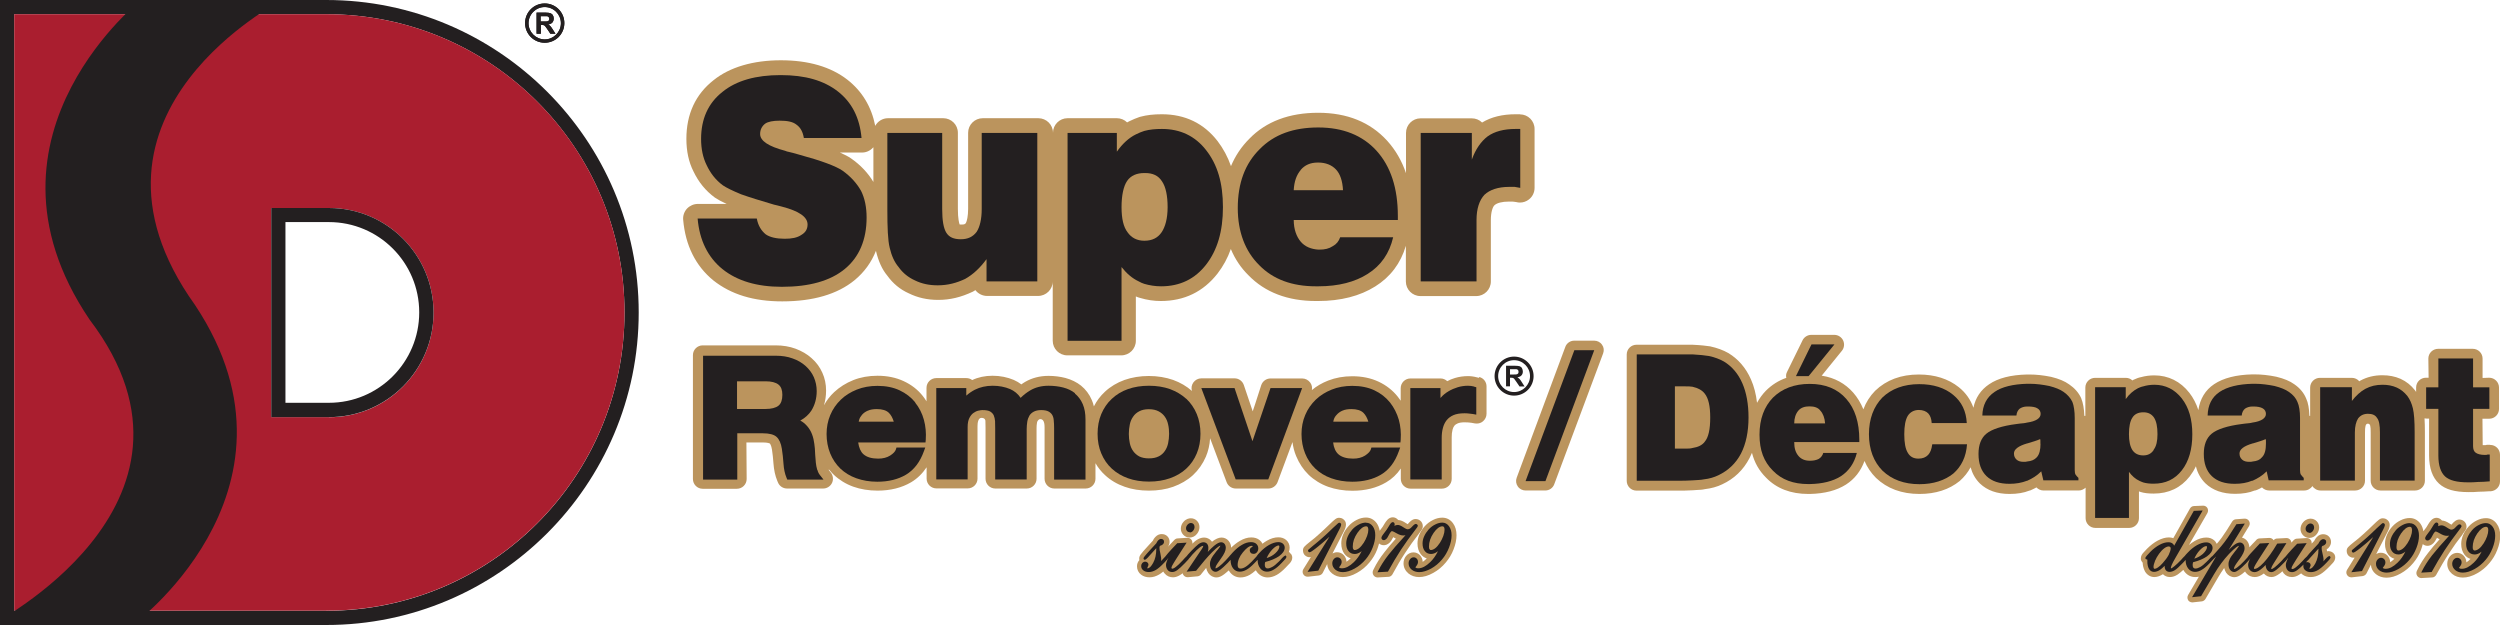 <?xml version="1.0" encoding="UTF-8"?>
<svg id="Layer_1" xmlns="http://www.w3.org/2000/svg" viewBox="0 0 202.4 50.6">
  <defs>
    <style>
      .cls-1 {
        fill: #aa1e2f;
      }

      .cls-2, .cls-3 {
        fill: #231f20;
      }

      .cls-3 {
        fill-rule: evenodd;
      }

      .cls-4 {
        fill: #bb945d;
      }
    </style>
  </defs>
  <path class="cls-4" d="M123.08,9.25h-.38c-1.06,0-1.97.22-2.71.67-.22-.22-.52-.34-.84-.34h-4.14c-.65,0-1.18.53-1.18,1.18v3.26c-.34-1-.85-1.88-1.52-2.62-1.37-1.51-3.25-2.27-5.59-2.27s-4.23.71-5.58,2.11c-.63.63-1.13,1.37-1.48,2.21-.26-.75-.63-1.43-1.08-2.02-1.12-1.45-2.64-2.18-4.51-2.18-.68,0-1.21.06-1.74.2l-.1.03c-.24.09-.52.19-.79.33-.06.03-.12.06-.19.1-.22-.22-.52-.34-.83-.34h-3.99c-.65,0-1.18.53-1.18,1.18,0-.65-.53-1.18-1.19-1.18h-4.49c-.66,0-1.19.53-1.19,1.18v6.17c0,.56-.1,1-.18,1.13-.05.07-.09.13-.33.13-.09,0-.15,0-.18-.01-.04-.12-.14-.46-.14-1.25v-6.17c0-.65-.53-1.18-1.19-1.18h-4.46c-.45,0-.84.25-1.04.62-.31-1.56-1.07-2.81-2.26-3.74-1.34-1.04-3.15-1.57-5.38-1.57s-4.14.55-5.46,1.62c-1.45,1.14-2.19,2.74-2.19,4.74,0,1,.19,1.88.57,2.63.42.88.98,1.57,1.74,2.13.24.16.55.33.95.51h-2.33c-.33,0-.65.14-.88.38-.22.24-.34.57-.31.9.18,2.07,1,3.73,2.44,4.91,1.44,1.14,3.26,1.7,5.58,1.7,2.5,0,4.47-.58,5.85-1.71.79-.65,1.37-1.45,1.74-2.39,0,0,0,.02,0,.02.2.84.5,1.5.92,2,.45.63,1.04,1.12,1.74,1.43.71.35,1.49.53,2.38.53.95,0,1.84-.21,2.81-.67.07-.04.14-.08.2-.12.22.29.57.47.95.47h4.12c.66,0,1.19-.53,1.19-1.18v4.81c0,.65.53,1.18,1.18,1.18h4.37c.65,0,1.18-.53,1.18-1.18v-3.59c.11.05.22.09.34.12.57.17,1.12.25,1.68.25,1.9,0,3.44-.75,4.59-2.22.46-.6.82-1.25,1.08-1.99.34.82.82,1.53,1.43,2.13,1.34,1.38,3.18,2.08,5.45,2.08h.19c1.82,0,3.38-.4,4.62-1.18,1.23-.77,2.06-1.87,2.48-3.29v2.89c0,.65.53,1.18,1.18,1.18h4.52c.65,0,1.18-.53,1.18-1.18v-4.97c0-.66.15-1.05.28-1.19.2-.2.63-.31,1.18-.31h.27c.08,0,.16.02.33.04.1.03.2.04.3.04.26,0,.52-.09.72-.25.29-.22.46-.57.46-.94v-4.77c0-.65-.53-1.18-1.18-1.18ZM70.71,14.73c-.44-.73-1.04-1.37-1.8-1.9-.23-.16-.54-.32-.91-.48h1.79c.33,0,.65-.14.88-.39.01-.01.03-.03.04-.04v2.81Z"/>
  <path class="cls-3" d="M56.49,17.69h4.78c.11.6.38,1,.72,1.28.34.24.87.36,1.54.36.57,0,1.02-.08,1.36-.32.34-.2.49-.48.49-.84,0-.6-.68-1.08-2.07-1.44-.26-.08-.49-.12-.64-.16-1.09-.32-2-.6-2.67-.84-.68-.28-1.17-.52-1.47-.72-.6-.44-1.02-1-1.32-1.64-.3-.6-.45-1.32-.45-2.12,0-1.6.56-2.89,1.73-3.81,1.13-.92,2.71-1.36,4.71-1.36s3.5.44,4.63,1.32c1.13.88,1.77,2.12,1.92,3.77h-4.67c-.08-.48-.26-.84-.6-1.08-.3-.24-.75-.32-1.36-.32-.53,0-.94.08-1.17.24-.26.2-.41.48-.41.84,0,.56.68,1,2.03,1.36.11.04.19.08.26.08.19.04.49.12.9.24,1.77.48,2.94.92,3.47,1.28.68.48,1.17,1.04,1.51,1.64.3.6.45,1.32.45,2.16,0,1.8-.6,3.21-1.77,4.17-1.17.96-2.86,1.44-5.09,1.44-2.03,0-3.62-.48-4.82-1.44-1.17-.96-1.85-2.32-2-4.09Z"/>
  <path class="cls-3" d="M83.98,10.76v12.02h-4.11v-1.8c-.53.72-1.09,1.24-1.73,1.6-.68.32-1.39.52-2.22.52-.68,0-1.28-.12-1.85-.4-.53-.24-.98-.6-1.32-1.08-.34-.4-.57-.92-.72-1.56-.15-.6-.19-1.64-.19-3.09v-6.21h4.44v6.17c0,.92.11,1.56.34,1.92.23.36.6.52,1.17.52s.98-.2,1.28-.6c.26-.4.41-1.04.41-1.84v-6.17h4.48Z"/>
  <path class="cls-3" d="M97.65,12.16c-.9-1.16-2.11-1.72-3.58-1.72-.53,0-.98.04-1.43.16-.23.08-.45.16-.68.28-.57.28-1.09.76-1.54,1.4v-1.52h-3.99v16.83h4.37v-5.97c.41.52.87.92,1.39,1.16.15.08.3.16.45.2.41.12.87.2,1.36.2,1.54,0,2.75-.6,3.65-1.76.9-1.16,1.36-2.68,1.36-4.65s-.45-3.45-1.36-4.61ZM94.04,18.81c-.3.44-.75.68-1.39.68-.6,0-1.05-.24-1.36-.68-.34-.44-.49-1.12-.49-2.04s.15-1.68.45-2.12c.3-.44.79-.64,1.39-.64h.08c.6,0,1.06.2,1.36.68.3.44.45,1.16.45,2.08s-.19,1.6-.49,2.04Z"/>
  <path class="cls-3" d="M113.17,17.81v-.32c0-2.24-.57-4.01-1.73-5.29-1.13-1.24-2.71-1.88-4.71-1.88s-3.58.56-4.75,1.76c-1.17,1.16-1.77,2.73-1.77,4.77,0,1.92.6,3.49,1.73,4.61,1.13,1.16,2.67,1.72,4.6,1.72h.19c1.66,0,2.98-.36,3.99-1,1.09-.68,1.77-1.68,2.07-2.97h-4.29c-.11.32-.3.56-.6.72-.3.2-.64.28-1.09.28h-.07c-.6-.04-1.09-.24-1.43-.64-.34-.4-.57-1-.57-1.76h8.44ZM105.3,13.76c.34-.4.79-.6,1.39-.6h.04c.6,0,1.09.2,1.43.56.34.36.53.92.57,1.68h-3.99c.04-.72.23-1.24.57-1.64Z"/>
  <path class="cls-3" d="M115.02,22.78v-12.02h4.14v2.16c.3-.84.75-1.48,1.28-1.88.56-.4,1.32-.6,2.26-.6h.38v4.77c-.15-.04-.3-.04-.45-.08h-.45c-.9,0-1.58.24-2,.64-.41.44-.64,1.12-.64,2.04v4.97h-4.52Z"/>
  <path class="cls-2" d="M26.41,0H0v50.6h26.41c13.95,0,25.3-11.35,25.3-25.3S40.36,0,26.41,0ZM26.41,49.44h0s-25.26,0-25.26,0V1.15h25.26c13.34,0,24.15,10.81,24.15,24.15s-10.81,24.15-24.15,24.15Z"/>
  <path class="cls-1" d="M26.41,1.15h0s-25.26,0-25.26,0v48.29h25.26c13.34,0,24.15-10.81,24.15-24.15S39.75,1.15,26.41,1.15ZM26.63,33.77h0s-4.67,0-4.67,0v-16.93h4.67c4.68,0,8.47,3.79,8.47,8.47s-3.79,8.47-8.47,8.47Z"/>
  <path class="cls-2" d="M35.1,25.3c0,4.68-3.79,8.47-8.47,8.47h0s-4.67,0-4.67,0v-16.93h4.67c4.68,0,8.47,3.79,8.47,8.47ZM26.63,32.61c4.03,0,7.31-3.28,7.31-7.32s-3.28-7.31-7.31-7.31h-3.52v14.63h3.52Z"/>
  <path class="cls-2" d="M7.25,25.87C-3.08,10.6,12.47-.59,10.77.45h11.18c1.84-.73-17.5,8.42-6.15,24.26h0c10.18,15.33-6.08,26.56-4.45,25.42H.17c-1.8.79,18.61-9.1,7.08-24.26h0Z"/>
  <path class="cls-2" d="M43.44,2.72v-1.7h.72c.18,0,.31.02.4.05.08.03.15.08.2.16.05.08.07.17.07.27,0,.13-.04.23-.11.32-.07.08-.19.14-.34.16.07.04.14.09.18.14.05.05.11.14.2.28l.21.33h-.41l-.25-.37c-.09-.13-.15-.22-.18-.25-.03-.03-.07-.06-.1-.07-.04-.01-.09-.02-.17-.02h-.07v.71h-.34ZM43.78,1.74h.25c.16,0,.27,0,.31-.02.04-.01.07-.04.1-.07.02-.03.03-.08.03-.13,0-.06-.02-.1-.05-.14-.03-.04-.07-.06-.13-.07-.03,0-.11,0-.25,0h-.27v.43Z"/>
  <path class="cls-2" d="M44.1,3.46c-.88,0-1.59-.71-1.59-1.59s.71-1.59,1.59-1.59,1.59.71,1.59,1.59-.71,1.59-1.59,1.59ZM44.1.57c-.72,0-1.31.59-1.31,1.31s.59,1.31,1.31,1.31,1.31-.59,1.31-1.31-.59-1.31-1.31-1.31Z"/>
  <path class="cls-2" d="M43.44,2.72v-1.7h.72c.18,0,.31.02.4.05.08.03.15.08.2.16.05.08.07.17.07.27,0,.13-.04.23-.11.32-.07.08-.19.14-.34.16.07.04.14.09.18.14.05.05.11.14.2.28l.21.33h-.41l-.25-.37c-.09-.13-.15-.22-.18-.25-.03-.03-.07-.06-.1-.07-.04-.01-.09-.02-.17-.02h-.07v.71h-.34ZM43.78,1.74h.25c.16,0,.27,0,.31-.02.04-.01.07-.04.1-.07.02-.03.03-.08.03-.13,0-.06-.02-.1-.05-.14-.03-.04-.07-.06-.13-.07-.03,0-.11,0-.25,0h-.27v.43Z"/>
  <path class="cls-2" d="M44.1,3.46c-.88,0-1.59-.71-1.59-1.59s.71-1.59,1.59-1.59,1.59.71,1.59,1.59-.71,1.59-1.59,1.59ZM44.1.57c-.72,0-1.31.59-1.31,1.31s.59,1.31,1.31,1.31,1.31-.59,1.31-1.31-.59-1.31-1.31-1.31Z"/>
  <path class="cls-4" d="M188.98,44.86c-.05-.08-.12-.14-.21-.18l-.08-.03s-.11-.03-.16-.03-.09,0-.13.02c-.02-.07-.03-.13-.03-.17.09-.05.16-.11.21-.19.09-.12.14-.26.14-.4,0-.19-.07-.35-.2-.47-.12-.11-.27-.16-.44-.16-.13,0-.34.04-.52.24-.08.08-.14.18-.2.3l-.21.22c.01-.09,0-.18-.05-.26-.07-.12-.2-.19-.34-.19,0,0-.02,0-.03,0l-.77.05c-.1,0-.19.05-.26.12,0,0-.14.15-.19.2,0-.06-.02-.12-.05-.17-.07-.12-.2-.2-.34-.2,0,0-.77.04-.77.04-.11,0-.21.06-.28.14-.07-.12-.2-.19-.34-.19,0,0-.79.04-.79.04-.1,0-.2.05-.27.12l-.02.03c-.22.22-.4.42-.54.57-.01-.2-.07-.37-.18-.51-.11-.14-.26-.24-.42-.27l.57-.93c.08-.13.08-.29,0-.42-.07-.12-.2-.19-.34-.19,0,0-.02,0-.03,0l-.68.05c-.13,0-.24.08-.31.18l-.47.75c-.24.38-.5.74-.78,1.06-.05-.11-.13-.22-.23-.3-.17-.14-.38-.21-.62-.21-.3,0-.62.09-.94.28-.16.09-.31.2-.46.32l1.49-2.58c.07-.13.07-.28,0-.41-.07-.12-.2-.19-.34-.19,0,0-.74.03-.74.03-.14,0-.26.08-.33.2l-1.35,2.4c-.11-.04-.23-.06-.36-.06-.28,0-.59.09-.91.26-.29.16-.57.37-.86.66l-.28.3c-.11.12-.22.27-.22.49,0,.06.01.12.04.18l.03.05s.05.08.08.11h0c0,.11.02.22.04.31.03.14.08.27.15.4.17.28.44.45.75.45.23,0,.46-.08.7-.23.15.15.34.23.57.23.21,0,.42-.07.63-.21.12-.08.26-.2.45-.37.03.05.06.1.1.15.22.28.52.43.86.43.1,0,.2-.01.3-.03l-.87,1.48c-.08.13-.07.29,0,.42.07.11.2.18.33.18.02,0,.03,0,.04,0l.73-.08c.12-.01.24-.09.3-.19l1.05-1.79c.15-.25.31-.5.47-.72.03.14.09.27.16.38.16.23.4.36.67.36.19,0,.38-.08.62-.26.07-.06.15-.12.24-.2.03.06.07.11.11.15.17.2.41.3.68.3.23,0,.47-.09.73-.29,0,0,0,0,0,0,.16.19.38.29.62.29.2,0,.4-.09.66-.28.07-.05.14-.11.22-.19.03.06.07.12.11.17.17.2.4.3.67.3.21,0,.42-.07.64-.23.03-.02.06-.05.1-.07.03.03.07.06.1.09.18.14.41.21.68.21s.52-.08.78-.23c.22-.13.46-.34.77-.66l.24-.26s.01-.02.02-.02c.09-.11.17-.24.17-.42v-.02c0-.07-.02-.14-.05-.2l-.04-.07Z"/>
  <path class="cls-4" d="M199.38,43.23c.22-.28.31-.39.31-.58,0-.14-.04-.27-.13-.38-.11-.13-.27-.21-.45-.21-.25,0-.44.18-.61.38-.01.02-.03.03-.03.04-.03-.02-.07-.04-.13-.08-.25-.17-.45-.25-.64-.26-.01-.02-.02-.03-.04-.04-.1-.11-.25-.18-.4-.18-.36,0-.55.34-.65.49-.08.13-.14.23-.17.28l-.21.28s-.02.03-.03.04c-.04-.23-.12-.44-.24-.61-.22-.3-.52-.46-.87-.46-.24,0-.5.06-.75.19-.24.12-.46.28-.66.5-.18.2-.33.42-.43.66-.11.25-.16.5-.16.74,0,.35.09.63.26.86.13.17.3.29.5.35l-.02.02c-.11.11-.22.19-.32.26,0-.2-.08-.38-.21-.53-.15-.16-.33-.24-.55-.24-.13,0-.26.04-.37.1l.96-1.87s.03-.07.05-.12l.03-.08s0-.02.01-.03c.03-.1.04-.18.04-.26,0-.18-.09-.34-.25-.44-.09-.06-.2-.09-.3-.09-.23,0-.35.12-.8.55-.28.27-.54.52-.8.75-.25.23-.5.44-.75.63-.48.39-.58.47-.58.72,0,.19.09.32.15.38.06.06.14.11.23.14.04.02.1.02.15.02.04,0,.07,0,.11,0l-.61.98c-.08.13-.08.3,0,.42.07.12.2.19.34.19.02,0,.03,0,.05,0l.87-.1c.13-.02.25-.1.31-.21l.36-.71c.02.3.15.56.4.76.24.19.53.29.86.29.36,0,.75-.11,1.15-.34.38-.21.72-.49,1.01-.84.26-.31.48-.66.63-1.06.06-.16.11-.33.15-.48.1.09.24.14.38.14.13,0,.31-.04.49-.22.09-.09.16-.2.24-.36,0,0,.03-.06.04-.07.02,0,.03.02.05.03.06.03.11.06.16.09-.39.43-.7.8-.92,1.09-.37.47-.65.92-.85,1.33l-.07.14c-.06.13-.05.28.03.4.07.11.2.18.33.18,0,0,.88-.05.88-.05.14,0,.26-.09.33-.21l.02-.04c.32-.59.66-1.17,1.01-1.7.35-.54.72-1.05,1.1-1.53"/>
  <path class="cls-4" d="M201.26,41.95c-.24,0-.5.06-.75.19-.24.12-.46.28-.66.5-.18.2-.33.42-.43.66-.11.25-.16.5-.16.74,0,.35.09.63.26.86.13.17.3.29.49.35,0,0-.01.01-.02.02-.11.11-.21.19-.31.26,0-.2-.08-.38-.21-.53-.15-.16-.33-.24-.54-.24-.23,0-.45.11-.6.3-.13.16-.2.37-.2.59,0,.32.14.6.4.82.24.19.53.29.86.29.36,0,.74-.11,1.15-.34.38-.21.72-.49,1.01-.84.26-.31.48-.66.63-1.06.16-.4.24-.79.24-1.15,0-.38-.09-.7-.28-.96-.21-.3-.52-.46-.87-.46"/>
  <path class="cls-4" d="M201.57,36.01h-.17s-.12,0-.19.03h-.05c-.06,0-.11,0-.16,0,0-.37-.02-1.75-.02-2.14h.55c.43,0,.79-.35.79-.79v-1.74c0-.43-.36-.79-.8-.79l-.53.02v-1.57c0-.43-.35-.79-.79-.79h-2.81c-.43,0-.79.35-.79.79l.02,1.55h-.22c-.43,0-.79.35-.79.79v.36s-.07-.1-.1-.14c-.31-.4-.7-.71-1.16-.92-.46-.2-.94-.29-1.47-.29-.66,0-1.24.14-1.78.43-.03.02-.06.04-.09.06-.15-.18-.37-.28-.61-.28h-2.58c-.43,0-.79.35-.79.79v2.29h-.06c-.02-.58-.1-1.07-.26-1.4-.18-.45-.51-.85-.96-1.16-.36-.26-.81-.45-1.46-.61-.63-.13-1.21-.19-1.76-.19h-.18c-1.3.03-2.34.29-3.09.79-.72.48-1.15,1.2-1.28,2.1-.17-.52-.41-.99-.73-1.4-.72-.92-1.7-1.41-2.84-1.41-.37,0-.74.05-1.06.14-.22.04-.4.12-.51.17,0,0-.1.05-.12.05-.03.01-.06.03-.08.05-.15-.14-.34-.21-.54-.21h-2.48c-.43,0-.79.35-.79.79v2.29h-.08c-.02-.56-.1-1.05-.26-1.44-.2-.44-.54-.82-.97-1.11-.36-.26-.81-.45-1.46-.61-.65-.13-1.2-.19-1.76-.19h-.19c-1.31.03-2.34.29-3.07.79-.67.45-1.11,1.1-1.27,1.9-.23-.65-.62-1.21-1.18-1.66-.85-.68-1.94-1.03-3.24-1.03-1.44,0-2.63.44-3.54,1.32-.42.43-.74.93-.95,1.5-.21-.51-.48-.96-.82-1.35-.66-.75-1.51-1.21-2.52-1.37-.01,0-.03,0-.04,0l1.64-2.02c.19-.23.23-.56.1-.84-.13-.27-.41-.45-.71-.45h-1.87c-.3,0-.58.18-.71.45l-.14.29-1.11,2.26c-.08.15-.1.33-.06.48-.63.22-1.18.57-1.66,1.05-.28.29-.51.61-.71.97-.08-.71-.25-1.35-.49-1.89-.41-.93-1.02-1.64-1.82-2.13-.44-.25-.91-.42-1.49-.55-.27-.04-.74-.1-1.42-.13h-4.54c-.43,0-.79.35-.79.79v10.23c0,.43.35.79.79.79h3.17c.53,0,1,0,1.41-.03l.29-.02c.23-.01.48-.02.67-.07.51-.06.99-.19,1.4-.39.97-.45,1.71-1.16,2.21-2.12.07-.14.13-.28.2-.43.2.79.57,1.44,1.14,2.01.85.88,2,1.32,3.42,1.32h.14c1.2-.03,2.15-.28,2.91-.76.7-.45,1.2-1.09,1.5-1.91.22.51.53.97.93,1.37.9.86,2.08,1.3,3.52,1.3,1.3,0,2.4-.35,3.26-1.05.36-.32.66-.69.88-1.11.14.51.38.94.75,1.31.6.57,1.39.85,2.41.85.62,0,1.15-.09,1.6-.27.06-.01.12-.03.17-.06.16-.07.29-.14.4-.2.15.16.36.25.58.25h2.84c.21,0,.41-.09.56-.23v2.47c0,.43.35.79.79.79h2.74c.43,0,.79-.35.79-.79v-2.17c.07.03.13.05.13.05.29.09.63.13,1.06.13,1.22,0,2.2-.47,2.92-1.39.19-.25.36-.52.5-.82.13.54.39,1,.77,1.38.6.57,1.39.85,2.41.85.6,0,1.15-.09,1.55-.26.08-.01.15-.03.22-.06.16-.07.29-.13.4-.2.15.16.36.25.58.25h2.84c.27,0,.52-.14.66-.36.14.22.39.36.66.36h2.81c.43,0,.79-.35.79-.79v-3.9c0-.48.04-.72.23-.72.21,0,.23.21.23.72v3.9c0,.43.35.79.79.79h2.81c.43,0,.79-.35.79-.79v-3.93c0-.43-.01-.8-.03-1.12.06.01.11.02.18.02h.19s0,2.99,0,2.99c0,1.02.27,1.78.8,2.27.51.47,1.27.69,2.4.69.24,0,.54,0,.83-.03.27,0,.54-.02.86-.04h.12c.41-.04.73-.38.73-.79v-2.17c0-.43-.35-.79-.79-.79"/>
  <path class="cls-4" d="M119.74,30.59l-.17-.04c-.25-.07-.49-.1-.72-.1-.36,0-.71.05-1.05.15-.24.07-.45.16-.63.26-.15-.14-.34-.22-.54-.22h-2.44c-.43,0-.79.35-.79.79v1.01c-.08-.12-.16-.23-.25-.34-.4-.5-.92-.91-1.54-1.2-.62-.29-1.33-.44-2.13-.44-.71,0-1.36.12-1.95.35-.49.19-.94.45-1.32.77.04-.21,0-.42-.13-.6-.15-.21-.39-.34-.65-.34h-2.57c-.34,0-.64.22-.75.54l-.49,1.52-.2.6-.72-2.13c-.11-.32-.41-.54-.75-.54h-2.69c-.26,0-.5.13-.65.34-.14.2-.18.45-.11.68-.43-.38-.94-.68-1.52-.89-.6-.21-1.26-.32-1.97-.32s-1.37.11-1.97.32c-.61.22-1.14.54-1.58.95-.37.34-.67.74-.9,1.19-.04-.18-.1-.36-.17-.52-.2-.47-.5-.86-.87-1.16-.35-.28-.78-.49-1.26-.62-.43-.11-.89-.17-1.37-.17-.72,0-1.35.17-1.9.49-.12.07-.22.14-.3.2-.18-.14-.39-.26-.61-.36-.52-.22-1.1-.34-1.72-.34s-1.17.12-1.65.35c-.14-.11-.31-.16-.48-.16h-2.43c-.43,0-.79.35-.79.79v1.09c-.09-.15-.19-.29-.3-.43-.4-.51-.92-.91-1.54-1.2-.62-.29-1.33-.44-2.13-.44-.71,0-1.37.12-1.95.35-.6.24-1.12.57-1.56.98-.33.31-.6.66-.82,1.06.11-.37.17-.77.17-1.19,0-.51-.1-1-.3-1.44-.2-.45-.49-.85-.87-1.18-.36-.33-.8-.58-1.3-.77-.49-.18-1.03-.27-1.62-.27h-5.9c-.43,0-.79.35-.79.79v10.03c0,.43.35.79.79.79h2.77c.43,0,.79-.35.79-.79l-.02-2.96h1.32c.42,0,.56.08.57.08.02.02.12.13.18.5.05.36.1.74.12,1.12.04.53.14,1,.31,1.41l.06.14c.12.29.41.48.73.48h2.93c.3,0,.58-.18.71-.45.13-.27.09-.6-.09-.83l-.19-.24h.06c.11.14.23.28.36.4.44.42.97.75,1.58.97.59.21,1.25.32,1.97.32,1.04,0,1.96-.23,2.72-.68.49-.29.91-.7,1.25-1.21v.92c0,.43.35.79.79.79h2.54c.43,0,.79-.35.79-.79v-4.25c0-.26.05-.67.32-.67.31,0,.32.22.32.25,0,.19.01.37.01.56v4.12c0,.43.35.79.79.79h2.55c.43,0,.79-.35.79-.79v-4.09c0-.16.01-.32.04-.47.01-.08.11-.27.27-.27.33,0,.34.48.34.67v4.16c0,.43.35.79.79.79h2.54c.43,0,.79-.35.79-.79v-1.26c.21.36.47.69.78.97.44.41.98.73,1.59.94.59.21,1.25.31,1.96.31s1.37-.1,1.96-.31c.61-.22,1.15-.53,1.6-.94.45-.42.8-.92,1.05-1.5.19-.45.31-.95.34-1.49l1.34,3.56c.12.31.41.51.74.51h2.64c.33,0,.62-.21.74-.51l1.21-3.25c.05.4.15.79.3,1.14.24.58.57,1.08,1.01,1.51.44.42.97.75,1.58.97.59.21,1.25.32,1.97.32,1.04,0,1.96-.23,2.72-.68.47-.27.87-.65,1.19-1.12v.84c0,.43.35.79.79.79h2.54c.43,0,.79-.35.79-.79v-3.36c0-.23.02-.44.07-.63.03-.12.08-.23.15-.32.06-.07.14-.13.26-.18.13-.06.33-.09.56-.09.1,0,.2,0,.3.01.1.01.19.02.27.03l.27.05s.1.01.15.01c.18,0,.36-.06.5-.18.18-.15.29-.37.29-.61v-2.22c0-.36-.24-.67-.59-.76"/>
  <path class="cls-4" d="M129.07,27.58h-1.62c-.32,0-.61.2-.72.5l-3.94,10.6c-.09.24-.05.5.09.7.14.21.38.33.63.33h1.6c.32,0,.61-.2.72-.5l3.96-10.6c.09-.24.06-.5-.09-.7-.14-.21-.38-.33-.63-.33"/>
  <path class="cls-4" d="M96.91,43.22c.13-.16.2-.35.2-.55s-.07-.37-.2-.5c-.13-.14-.31-.21-.5-.21-.15,0-.38.05-.58.27-.15.16-.23.36-.23.57,0,.19.07.36.2.5.13.14.32.22.51.22.23,0,.44-.1.59-.29"/>
  <path class="cls-4" d="M104.48,44.82c-.03-.06-.08-.1-.13-.14.04-.11.06-.22.06-.34,0-.25-.1-.47-.29-.63-.17-.14-.38-.21-.62-.21-.3,0-.62.09-.94.28-.12.07-.24.15-.35.24-.05-.11-.13-.21-.23-.29-.18-.15-.41-.22-.68-.22-.29,0-.6.09-.92.28-.24.14-.47.32-.71.55,0-.21-.07-.39-.2-.55-.15-.18-.36-.27-.58-.27s-.48.11-.77.34c-.02-.02-.03-.05-.05-.07-.15-.17-.36-.27-.59-.27-.21,0-.43.08-.66.24-.08.06-.17.14-.27.24,0,0-.02.01-.02.02.02-.1,0-.2-.05-.29-.07-.12-.2-.19-.34-.19,0,0-.02,0-.03,0l-.77.05c-.1,0-.19.05-.26.12l-.02.02c-.2.21-.37.39-.51.54,0,0,0,0,0,0,.09-.12.14-.26.14-.4,0-.19-.07-.35-.2-.47-.12-.11-.27-.16-.44-.16-.14,0-.34.04-.52.24-.08.08-.15.18-.2.3l-.35.38c-.69.75-.75.85-.75,1.08,0,.04,0,.07.01.11-.13.14-.19.31-.19.5,0,.27.12.52.34.68.18.14.41.21.68.21s.52-.08.78-.23c.1-.06.21-.14.33-.24.03.06.07.12.12.17.17.2.4.3.67.3.21,0,.42-.08.64-.23.04-.03.09-.06.14-.1,0,.04.03.09.05.13.07.12.2.19.34.19.01,0,.03,0,.04,0l.77-.07c.11-.01.21-.07.28-.15l.02-.03c.14-.18.27-.34.4-.5.03.15.09.29.17.41.16.23.4.36.67.36.19,0,.38-.08.62-.26.11-.08.23-.19.37-.31.03.05.06.1.1.15.22.28.51.42.85.42.25,0,.5-.07.75-.21.15-.09.31-.21.49-.37.03.05.07.1.1.15.22.28.52.43.86.43.24,0,.49-.07.74-.21.21-.12.45-.31.71-.58.24-.25.32-.34.36-.38.08-.1.18-.24.18-.43v-.02c0-.07-.02-.14-.05-.2l-.04-.07Z"/>
  <path class="cls-4" d="M114.88,43.19c.22-.28.31-.39.31-.58,0-.14-.04-.27-.13-.38-.11-.13-.27-.21-.45-.21-.25,0-.44.18-.61.38-.01.02-.03.03-.03.04-.03-.02-.07-.04-.13-.08-.25-.17-.45-.25-.64-.26-.01-.02-.02-.03-.04-.04-.1-.11-.25-.18-.4-.18-.36,0-.55.34-.65.49-.08.13-.14.23-.17.28l-.21.28s-.02.03-.03.04c-.04-.23-.12-.44-.24-.61-.22-.3-.52-.46-.87-.46-.24,0-.5.06-.75.19-.24.12-.46.28-.66.5-.18.2-.33.42-.43.66-.11.25-.16.5-.16.74,0,.35.09.63.26.86.13.17.3.29.5.35l-.02.02c-.11.11-.22.19-.32.26,0-.2-.08-.38-.21-.53-.15-.16-.33-.24-.55-.24-.13,0-.26.04-.37.1l.96-1.87s.03-.07.05-.12l.03-.08s0-.02.01-.03c.03-.1.04-.18.04-.26,0-.18-.09-.34-.25-.44-.09-.06-.2-.09-.3-.09-.23,0-.35.12-.8.55-.28.27-.54.52-.8.75-.25.23-.5.44-.75.63-.48.39-.58.47-.58.72,0,.19.09.32.15.38.06.06.14.11.23.14.04.02.1.02.15.02.04,0,.07,0,.11-.01l-.61.98c-.08.13-.08.3,0,.42.07.12.2.19.34.19.02,0,.03,0,.05,0l.87-.1c.13-.02.25-.1.31-.21l.36-.71c.02.3.15.56.4.76.24.19.53.29.86.29.36,0,.75-.11,1.15-.34.38-.21.72-.49,1.01-.84.26-.31.48-.66.63-1.06.06-.16.11-.33.15-.48.1.09.24.14.38.14.13,0,.31-.04.49-.22.09-.09.16-.2.24-.36,0,0,.03-.06.04-.07.02,0,.03.02.05.03.06.03.11.06.16.09-.39.43-.7.8-.92,1.09-.37.47-.65.92-.85,1.33l-.07.14c-.06.13-.05.28.03.4.07.11.2.18.33.18,0,0,.88-.05.88-.05.14,0,.26-.09.33-.21l.02-.04c.32-.59.66-1.17,1.01-1.7.35-.54.72-1.05,1.1-1.53"/>
  <path class="cls-4" d="M116.76,41.91c-.24,0-.5.06-.75.19-.24.12-.46.28-.66.5-.18.2-.33.42-.43.66-.11.25-.16.5-.16.74,0,.35.09.63.26.86.13.17.3.29.49.35,0,0-.01.01-.02.02-.11.11-.21.19-.31.26,0-.2-.08-.38-.21-.53-.15-.16-.33-.24-.54-.24-.23,0-.45.11-.6.3-.13.16-.2.37-.2.59,0,.32.14.6.4.82.24.19.53.29.86.29.36,0,.74-.11,1.15-.34.38-.21.72-.49,1.01-.84.26-.31.48-.66.63-1.06.16-.4.24-.79.24-1.15,0-.38-.09-.7-.28-.96-.21-.3-.52-.46-.87-.46"/>
  <path class="cls-4" d="M187.56,43.25c.13-.16.2-.35.2-.55s-.07-.37-.2-.5c-.13-.14-.31-.21-.5-.21-.15,0-.38.05-.58.27-.15.16-.23.36-.23.57,0,.19.07.36.2.5.13.14.32.22.51.22.23,0,.44-.1.59-.29"/>
  <path class="cls-2" d="M186.96,43.15c.11,0,.2-.05.28-.15.07-.09.11-.19.11-.3,0-.09-.03-.17-.08-.23-.06-.06-.13-.09-.21-.09-.1,0-.2.05-.28.14-.08.09-.12.19-.12.3,0,.09.03.16.09.22.06.06.14.09.22.09"/>
  <path class="cls-2" d="M174.47,45.41c.08-.19.19-.39.33-.58.14-.19.28-.34.42-.44.13-.1.26-.15.36-.15.05,0,.08.01.12.05.03.03.04.06.04.1,0,.14-.06.32-.16.53-.06.11-.13.22-.21.33-.08.11-.17.22-.27.33-.13.15-.26.27-.38.35-.14.1-.23.12-.27.12-.04,0-.06-.01-.07-.03-.02-.03-.03-.07-.03-.12,0-.13.04-.28.12-.48M178.66,44.23s.02.03.02.05c0,.17-.12.36-.34.57-.2.17-.43.3-.69.38.12-.27.27-.5.45-.69.21-.22.39-.33.53-.33.02,0,.02,0,.03.02M186.89,45.33s.04-.06.06-.08c.06-.06.14-.15.27-.3.17-.2.33-.37.48-.53v.09c0,.42-.09.79-.25,1.1-.16.29-.31.44-.45.44h-.02s-.01,0-.01,0c0-.01,0-.04.04-.12.04-.08.06-.14.06-.18,0-.07-.03-.12-.08-.17-.05-.04-.11-.07-.18-.07-.04,0-.08,0-.12.02.1-.1.16-.17.2-.22M188.56,45.03h-.02s-.08.01-.3.26c-.05.05-.09.1-.13.15,0-.04,0-.09,0-.14,0-.06,0-.13-.02-.21-.01-.08-.03-.17-.06-.28-.05-.19-.07-.34-.07-.44,0-.15.06-.17.09-.18l.06-.02c.07-.03.12-.07.16-.12.04-.05.06-.1.06-.16,0-.08-.02-.14-.07-.18-.04-.04-.1-.06-.17-.06-.08,0-.16.04-.23.11-.06.06-.11.15-.16.25l-.39.42c-.3.32-.46.51-.54.62-.04.03-.09.08-.18.17l-.17.19c-.23.24-.41.42-.55.52-.15.12-.25.14-.3.14,0,0-.02,0-.03-.01-.01-.01-.02-.03-.02-.04,0-.02,0-.07.05-.17.06-.12.17-.29.31-.52l.87-1.36-.77.05-.02.02c-.34.35-.58.62-.73.79-.09.1-.15.18-.19.23-.04.03-.08.07-.14.14l-.2.23c-.23.23-.41.4-.54.5-.16.12-.22.14-.25.14-.02,0-.02,0-.03,0,0,0,0-.01,0-.05,0-.02.01-.11.19-.4l1.04-1.65-.75.04-.02.04c-.38.64-.74,1.15-1.07,1.5-.39.42-.62.51-.74.51-.03,0-.03-.01-.04-.02,0-.01-.01-.02-.01-.04,0-.03.02-.14.32-.61l.05-.08.87-1.35-.77.04-.02.03c-.34.36-.59.63-.75.81-.12.14-.19.22-.22.28-.02.02-.04.05-.07.08l-.21.23c-.2.21-.37.37-.52.48-.19.15-.26.15-.26.15-.02,0-.03,0-.03,0,0,0,0-.01,0-.05,0-.02,0-.07.06-.18.05-.09.14-.23.28-.42l.1-.13c.27-.38.41-.66.41-.88,0-.14-.03-.25-.1-.34-.07-.09-.17-.14-.28-.14-.08,0-.16.03-.26.07-.08.04-.18.11-.29.2-.1.08-.22.2-.36.34l1.31-2.14-.68.05-.48.75c-.31.49-.65.94-1.02,1.34-.13.15-.25.28-.34.38-.03.03-.06.07-.1.11-.04.02-.09.06-.21.19-.05.05-.09.11-.14.15-.05.05-.09.09-.13.13-.2.2-.37.34-.52.42-.14.08-.27.12-.38.12-.07,0-.12-.02-.16-.06-.04-.05-.06-.12-.06-.2v-.1s.03-.15.03-.15c.47-.12.84-.28,1.12-.47.3-.22.46-.45.46-.69,0-.13-.05-.24-.15-.33-.1-.08-.22-.12-.37-.12-.23,0-.48.08-.75.23-.26.15-.51.35-.75.61-.1.1-.18.19-.23.26,0,0-.01.01-.02.02-.03.02-.07.06-.13.13l-.16.18c-.2.21-.38.38-.53.5-.19.16-.25.17-.24.17-.04,0-.05-.01-.05-.02,0-.04.02-.12.08-.27.07-.16.17-.34.29-.55l2.21-3.84-.72.03-1.59,2.82c-.02-.06-.06-.12-.11-.16-.09-.08-.21-.12-.36-.12-.22,0-.46.07-.72.21-.25.14-.51.33-.75.58l-.27.29c-.1.12-.12.16-.12.21v.02l.03.05h0s.08.04.1.04c0,0,.02,0,.03,0v.12c0,.13,0,.25.03.35.02.1.05.2.1.28.12.21.29.25.41.25.16,0,.34-.06.52-.19.11-.08.22-.18.34-.3h0c0,.16.03.28.1.36.07.09.18.13.31.13s.27-.05.42-.14c.14-.09.34-.27.62-.56.07-.07.13-.13.16-.17.03-.03.06-.07.09-.1v.04c0,.26.07.48.21.66.14.18.33.27.54.27.18,0,.36-.05.54-.16.18-.1.39-.27.62-.51.17-.17.28-.29.33-.35.01-.01.02-.03.03-.04,0,0,0,0,.01,0,.04-.03.08-.08.12-.12l.07-.07-1.95,3.3.73-.08,1.05-1.78c.37-.63.78-1.18,1.21-1.64.55-.57.74-.66.8-.66h0s0,.03-.04.09c-.04.06-.09.13-.16.22l-.12.15c-.21.26-.35.46-.42.61-.07.15-.1.28-.1.41,0,.19.04.34.12.45.09.12.2.19.34.19.1,0,.22-.06.39-.18.15-.11.33-.28.55-.5l.31-.34s.05-.07.06-.09c-.12.23-.18.41-.18.53,0,.17.05.31.14.42.1.11.22.17.38.17.14,0,.3-.07.49-.21.13-.09.26-.22.41-.37,0,.16.04.29.12.4.09.12.2.18.34.18.11,0,.24-.06.42-.2.16-.12.36-.31.6-.56.13-.13.21-.22.25-.28.01-.02.02-.03.03-.05.02-.02.03-.03.06-.05-.13.25-.19.43-.19.56,0,.17.05.31.14.42.09.11.22.16.37.16.12,0,.26-.05.41-.16.13-.09.3-.24.52-.46-.02.04-.02.08-.02.13,0,.15.06.27.18.36.11.09.26.13.44.13.19,0,.38-.06.57-.17.18-.11.41-.3.68-.59l.24-.26c.06-.08.09-.13.09-.17v-.02l-.04-.07-.08-.03Z"/>
  <path class="cls-2" d="M193.02,42.71l.03-.08c.02-.06.03-.1.03-.14,0-.04-.02-.08-.06-.11-.03-.02-.06-.03-.09-.03-.05,0-.07,0-.52.43-.28.27-.55.53-.81.76-.26.23-.52.45-.77.65-.43.35-.43.36-.43.41,0,.02,0,.06.03.1.02.02.04.03.07.04h.01s.01,0,.01,0c.06,0,.17-.04.7-.47.15-.12.28-.23.41-.34.1-.09.25-.23.46-.41.01-.01.03-.02.04-.03l-1.77,2.84.87-.1,1.75-3.43s.02-.05.04-.09"/>
  <path class="cls-2" d="M195.28,42.93c0,.14-.03.31-.1.5-.07.19-.16.38-.27.55-.13.2-.26.35-.39.45-.12.09-.24.14-.35.14-.03,0-.06,0-.1-.06-.04-.05-.05-.13-.05-.22,0-.18.03-.36.09-.55.06-.18.16-.37.28-.55.25-.36.49-.54.72-.54.06,0,.09.02.12.06.03.05.05.13.05.22M195.09,42.35c-.18,0-.38.05-.57.15-.19.1-.38.23-.54.41-.15.17-.27.35-.36.55-.09.2-.13.39-.13.58,0,.26.06.46.18.61.12.16.29.24.51.24.08,0,.15-.01.23-.04.08-.03.15-.07.22-.11.04-.02.07-.05.11-.08-.17.35-.38.65-.63.89-.34.33-.66.5-.97.5-.08,0-.15-.01-.19-.04-.03-.02-.04-.03-.04-.04,0-.01.03-.04.08-.11.08-.1.13-.21.13-.32s-.03-.2-.1-.27c-.07-.07-.15-.11-.25-.11-.11,0-.21.05-.29.15-.08.09-.12.21-.12.34,0,.2.09.37.25.51.16.13.37.2.61.2.29,0,.61-.1.95-.29.34-.19.64-.44.9-.75.23-.27.42-.59.56-.95.14-.36.21-.69.21-1s-.07-.54-.2-.72c-.14-.19-.32-.29-.54-.29"/>
  <path class="cls-2" d="M199.29,42.64c0-.05-.01-.1-.04-.13-.02-.03-.06-.06-.13-.06-.06,0-.13.04-.32.24-.11.13-.22.19-.34.19-.04,0-.13-.02-.34-.16-.19-.13-.34-.19-.45-.19-.08,0-.16.02-.26.06-.01,0-.02,0-.03.01l.03-.07v-.05s0-.02,0-.02c0-.05-.02-.08-.04-.11-.03-.03-.07-.05-.11-.05-.09,0-.18.09-.3.3-.08.14-.15.25-.2.32l-.21.28c-.2.25-.21.33-.21.39,0,.05.03.09.06.12.03.04.08.05.13.05.07,0,.14-.03.21-.1.06-.06.11-.14.17-.26l.02-.04c.16-.32.25-.33.26-.33.01,0,.08,0,.35.16.22.13.4.19.55.19.06,0,.13,0,.2-.02-.62.67-1.08,1.21-1.39,1.6-.35.45-.62.88-.81,1.26l-.07.14.85-.05.02-.04c.33-.6.67-1.18,1.03-1.73.36-.55.74-1.07,1.12-1.56.22-.28.22-.3.22-.34"/>
  <path class="cls-2" d="M201.45,42.93c0,.14-.03.31-.1.5-.07.19-.16.38-.27.55-.13.2-.26.35-.39.45-.12.09-.24.14-.35.14-.03,0-.06,0-.1-.06-.04-.05-.05-.13-.05-.22,0-.18.03-.36.09-.55.06-.18.16-.37.28-.55.25-.36.49-.54.72-.54.05,0,.09.02.12.06.04.05.05.13.05.22M201.8,42.64c-.14-.19-.32-.29-.54-.29-.18,0-.38.05-.57.15-.19.09-.38.23-.54.41-.15.17-.27.35-.36.55-.09.2-.13.39-.13.58,0,.26.06.46.18.61.12.16.29.24.51.24.08,0,.15-.01.23-.04.08-.03.15-.06.22-.11.04-.02.07-.05.11-.08-.17.35-.38.65-.63.89-.34.33-.66.5-.97.5-.08,0-.15-.01-.19-.04-.03-.02-.04-.03-.04-.04,0-.01.03-.04.08-.11.08-.1.13-.21.13-.32s-.03-.2-.1-.27c-.07-.07-.15-.11-.25-.11-.11,0-.21.05-.29.15-.08.09-.12.21-.12.34,0,.2.09.37.25.51.16.13.37.2.61.2.29,0,.61-.1.95-.29.34-.19.64-.44.9-.75.23-.27.42-.59.56-.95.14-.36.21-.69.21-1s-.07-.54-.2-.72"/>
  <path class="cls-2" d="M59.67,30.87h2.31c.47,0,.83.09,1.05.27.21.17.31.44.31.83s-.1.7-.31.87c-.22.18-.58.27-1.05.27h-2.31v-2.24ZM66.16,38.03c-.05-.18-.09-.37-.11-.57-.02-.21-.04-.42-.05-.62-.01-.21-.02-.39-.03-.54-.02-.25-.06-.5-.11-.75-.06-.26-.15-.51-.28-.73-.13-.22-.3-.42-.51-.59-.09-.07-.18-.13-.28-.18.39-.21.69-.49.9-.81.28-.45.43-.98.43-1.58,0-.4-.08-.77-.23-1.12-.15-.34-.38-.65-.67-.91-.29-.26-.64-.47-1.05-.61-.4-.15-.86-.22-1.35-.22h-5.9v10.03h2.77v-3.75h2.08c.52,0,.89.1,1.1.29.22.2.36.52.43.97.06.37.1.77.13,1.19.03.44.11.83.25,1.16l.06.14h2.93l-.29-.37c-.09-.11-.16-.25-.2-.41"/>
  <path class="cls-2" d="M70.26,33.25c.19-.09.44-.13.73-.13.44,0,.77.1.98.31.17.17.3.41.39.71h-2.84c.01-.05.03-.1.04-.16.04-.14.12-.27.23-.4.11-.13.26-.24.46-.33M74.1,32.58c-.33-.41-.76-.74-1.27-.98-.51-.24-1.11-.36-1.79-.36-.61,0-1.17.1-1.67.3-.5.2-.94.47-1.3.82-.36.35-.65.76-.85,1.24-.2.47-.3.99-.3,1.54s.1,1.09.29,1.56c.19.47.47.89.82,1.23.36.34.79.61,1.3.79.5.18,1.07.28,1.7.28.9,0,1.68-.19,2.32-.57.65-.39,1.14-1.03,1.45-1.9l.11-.3h-2.33l-.05.16c-.05.16-.21.33-.46.49-.27.17-.59.25-.97.25-.53,0-.93-.12-1.2-.36-.22-.2-.36-.52-.42-.95h5.45l.02-.21c.04-.56-.01-1.11-.15-1.62-.14-.52-.38-.99-.71-1.4"/>
  <path class="cls-2" d="M87.04,31.84c-.27-.22-.59-.37-.97-.47-.36-.09-.76-.14-1.18-.14-.57,0-1.07.13-1.49.38-.3.18-.55.38-.77.6-.22-.33-.51-.56-.85-.71-.43-.18-.9-.27-1.41-.27-.54,0-1.02.11-1.44.32-.25.13-.49.29-.7.48v-.61h-2.43v7.39h2.54v-4.25c0-.3.05-.54.14-.72.09-.18.2-.31.32-.4.13-.09.26-.16.39-.19.18-.04.28-.05.34-.05.29,0,.51.04.64.12.13.08.22.18.28.3.06.15.1.31.11.48.01.2.01.4.01.6v4.12h2.55v-4.09c0-.2.02-.4.05-.6.03-.18.09-.34.17-.48.08-.13.2-.24.35-.32.15-.08.35-.13.6-.13s.46.04.59.11c.13.07.23.16.3.27.07.12.12.27.13.45.02.2.03.41.03.64v4.16h2.54v-4.87c0-.48-.07-.89-.22-1.24-.15-.35-.37-.64-.64-.86"/>
  <path class="cls-2" d="M93.8,36.95c-.21.11-.47.16-.79.16s-.58-.06-.78-.16c-.2-.11-.36-.25-.49-.43-.13-.18-.22-.4-.27-.63-.05-.24-.08-.5-.08-.76s.03-.52.08-.77c.05-.24.14-.45.27-.63.12-.18.28-.32.49-.43.2-.11.46-.17.78-.17s.58.06.79.17c.21.11.38.26.5.43.13.18.22.39.27.63.06.25.08.51.08.77s-.03.51-.08.76c-.05.23-.14.45-.27.63-.12.18-.28.32-.49.43M96.04,32.29c-.37-.34-.81-.6-1.32-.79-.51-.18-1.08-.27-1.7-.27s-1.19.09-1.7.27c-.51.18-.95.45-1.31.79-.37.34-.65.76-.85,1.23-.2.48-.3,1.01-.3,1.6s.1,1.12.3,1.59c.2.48.48.89.85,1.23.37.34.81.6,1.31.78.5.18,1.07.27,1.7.27s1.19-.09,1.7-.27c.51-.18.96-.44,1.32-.78.37-.34.65-.75.85-1.23.2-.47.3-1.01.3-1.59s-.1-1.12-.3-1.6c-.2-.48-.49-.9-.85-1.24"/>
  <polygon class="cls-2" points="102.86 31.42 101.4 35.72 99.95 31.42 97.26 31.42 100.04 38.81 102.68 38.81 105.42 31.42 102.86 31.42"/>
  <path class="cls-2" d="M108.68,33.25c.19-.09.44-.13.73-.13.44,0,.77.1.98.31.17.17.3.41.39.71h-2.84c.01-.05.03-.1.04-.16.04-.14.12-.28.24-.4.11-.13.26-.24.45-.33M112.53,32.58c-.33-.41-.75-.74-1.26-.98-.51-.24-1.11-.36-1.79-.36-.61,0-1.17.1-1.66.3-.5.2-.94.47-1.3.82-.36.35-.65.76-.85,1.24-.2.47-.3.99-.3,1.54s.1,1.09.29,1.56c.19.48.47.89.82,1.23.36.34.79.61,1.3.79.5.18,1.07.28,1.7.28.9,0,1.68-.19,2.32-.57.65-.38,1.14-1.02,1.45-1.9l.11-.3h-2.33l-.05.16c-.05.16-.21.32-.46.49-.27.17-.59.25-.97.25-.53,0-.93-.12-1.2-.36-.22-.2-.37-.52-.42-.95h5.45l.02-.21c.04-.56-.01-1.11-.15-1.62-.15-.52-.39-.99-.71-1.4"/>
  <path class="cls-2" d="M119.37,31.3c-.19-.05-.36-.07-.52-.07-.28,0-.56.04-.83.12-.26.08-.52.19-.75.33-.24.14-.45.31-.62.51,0,.01-.02.02-.03.03v-.8h-2.44v7.4h2.54v-3.36c0-.29.03-.57.1-.82.06-.23.16-.44.3-.62.14-.17.32-.31.55-.41.23-.1.53-.15.88-.15.12,0,.25,0,.37.02.13.01.24.03.33.04l.27.05v-2.22l-.17-.04Z"/>
  <path class="cls-2" d="M141.06,31.03c-.33-.76-.83-1.36-1.49-1.76-.35-.2-.76-.35-1.23-.45-.31-.05-.76-.1-1.32-.13h-4.51v10.23h3.17c.52,0,.97,0,1.35-.03.38-.03.69-.03.9-.08.47-.05.87-.18,1.18-.33.8-.38,1.42-.96,1.84-1.76.4-.78.61-1.76.61-2.92,0-1.08-.17-2.02-.5-2.77ZM138.01,35.77c-.21.28-.54.43-.99.5-.16.05-.38.05-.59.05h-.83v-5.04h.85c.21,0,.4,0,.57.03.45.1.78.28.99.55.31.38.45,1.03.45,1.94,0,.96-.14,1.61-.45,1.97Z"/>
  <g>
    <polygon class="cls-2" points="146.51 30.35 148.52 27.88 146.66 27.88 146.51 28.18 145.4 30.45 146.42 30.45 146.51 30.35"/>
    <path class="cls-2" d="M150.53,35.79v-.18c0-1.41-.35-2.52-1.06-3.32-.71-.81-1.7-1.21-2.95-1.21s-2.24.38-2.98,1.11c-.71.73-1.09,1.74-1.09,3s.35,2.19,1.09,2.92c.71.73,1.65,1.08,2.86,1.08h.12c1.04-.02,1.87-.23,2.51-.63.66-.43,1.09-1.06,1.3-1.89h-2.72c-.05.2-.19.38-.36.48-.19.1-.43.15-.69.15h-.05c-.38,0-.69-.13-.9-.38-.24-.28-.35-.63-.35-1.13h5.27ZM145.26,34.28c0-.43.12-.78.33-1.03.21-.25.52-.35.9-.35h.02c.38,0,.69.1.87.35.21.23.35.58.38,1.03h-2.5Z"/>
  </g>
  <path class="cls-2" d="M156.44,35.97h2.81c-.07,1.01-.45,1.79-1.11,2.37-.69.55-1.61.86-2.74.86-1.25,0-2.24-.38-2.98-1.08-.73-.73-1.11-1.74-1.11-2.97s.38-2.24,1.09-2.97c.73-.7,1.73-1.08,2.98-1.08,1.14,0,2.06.3,2.74.86.71.58,1.06,1.34,1.11,2.29h-2.84c-.02-.35-.12-.61-.28-.78s-.43-.28-.76-.28c-.4,0-.71.18-.9.48-.19.33-.28.81-.28,1.49s.09,1.18.28,1.49c.19.33.47.48.87.48.33,0,.59-.1.78-.3.17-.18.28-.45.33-.83"/>
  <path class="cls-2" d="M168.04,38.44c-.05-.1-.07-.23-.07-.38v-4.21c0-.55-.07-1.01-.19-1.31-.14-.3-.38-.58-.71-.81-.28-.2-.66-.35-1.16-.48-.5-.1-1.02-.18-1.61-.18h-.17c-1.16.03-2.06.25-2.65.66-.64.43-.97,1.08-.99,1.91h2.76c.02-.25.12-.43.26-.55.14-.1.35-.18.61-.18h.07c.35,0,.61.05.76.15.17.1.26.25.26.45,0,.35-.38.6-1.09.7-.09.03-.17.03-.26.05-.26.02-.45.05-.61.07-1.18.15-2.01.43-2.43.78-.43.35-.64.91-.64,1.64,0,.78.21,1.36.64,1.79.45.43,1.06.63,1.87.63.52,0,.99-.08,1.42-.25h.02c.4-.18.78-.4,1.13-.76l.17.73h2.84v-.2c-.09-.08-.17-.18-.24-.28ZM165.2,35.92c0,.5-.09.88-.31,1.11-.19.2-.42.3-.76.33-.09.03-.19.03-.28.03-.26,0-.45-.05-.59-.18s-.21-.28-.21-.5c0-.33.35-.6,1.06-.81h.02c.42-.13.78-.23,1.04-.35.02.05.02.1.02.15v.23Z"/>
  <path class="cls-2" d="M176.64,32.26c-.57-.73-1.32-1.11-2.22-1.11-.33,0-.64.05-.9.13-.17.03-.31.1-.43.15-.38.2-.71.48-.99.88v-.96h-2.48v10.58h2.74v-3.73c.24.33.52.58.85.73.09.05.19.08.31.13.24.07.52.1.83.1.97,0,1.72-.35,2.29-1.08.57-.73.85-1.71.85-2.92s-.28-2.17-.85-2.9ZM174.37,36.42c-.19.3-.47.45-.85.45-.4,0-.69-.15-.88-.43-.19-.3-.28-.73-.28-1.29,0-.6.09-1.06.28-1.34.17-.28.47-.43.88-.43h.02c.38,0,.66.15.85.43.19.3.28.73.28,1.34,0,.55-.09.98-.31,1.26Z"/>
  <path class="cls-2" d="M186.28,38.44c-.05-.1-.07-.23-.07-.38v-4.21c0-.55-.07-1.01-.21-1.31-.12-.3-.35-.58-.69-.81-.28-.2-.66-.35-1.16-.48-.5-.1-1.04-.18-1.61-.18h-.17c-1.16.03-2.06.25-2.67.66-.64.43-.95,1.08-.97,1.91h2.76c.02-.25.12-.43.26-.55.14-.1.35-.18.61-.18h.07c.33,0,.59.05.76.15.17.1.26.25.26.45,0,.35-.38.6-1.09.7-.09.03-.16.03-.26.05-.26.02-.45.05-.61.07-1.18.15-2.01.43-2.43.78-.43.35-.64.91-.64,1.64,0,.78.21,1.36.64,1.79.45.43,1.06.63,1.87.63.52,0,.99-.08,1.39-.25h.05c.4-.18.78-.4,1.14-.76l.16.73h2.84v-.2c-.09-.08-.16-.18-.24-.28ZM183.45,35.92c0,.5-.09.88-.33,1.11-.16.2-.4.3-.73.33-.09.03-.19.03-.28.03-.26,0-.45-.05-.59-.18-.14-.13-.21-.28-.21-.5,0-.33.35-.6,1.06-.81h.02c.43-.13.78-.23,1.04-.35.02.05.02.1.02.15v.23Z"/>
  <path class="cls-2" d="M187.84,38.91v-7.56h2.57v1.11c.33-.43.69-.76,1.09-.98.43-.23.87-.33,1.39-.33.43,0,.8.07,1.16.23.33.15.61.38.85.68.21.28.35.6.45,1.01.09.38.14,1.03.14,1.91v3.93h-2.81v-3.9c0-.58-.07-.98-.24-1.18-.14-.23-.38-.33-.73-.33s-.61.13-.8.38c-.16.25-.26.63-.26,1.13v3.9h-2.81Z"/>
  <path class="cls-2" d="M200.22,36.12c0,.25.07.43.21.53.14.1.38.18.73.18.12,0,.19,0,.24-.03h.17v2.17c-.35.03-.66.05-.95.05-.28.03-.57.03-.8.03-.9,0-1.51-.15-1.87-.48-.35-.33-.54-.88-.54-1.69v-3.78h-.99v-1.74h.99v-2.34h2.81v2.34h1.32v1.74h-1.32v3.02Z"/>
  <polygon class="cls-2" points="129.07 28.35 125.12 38.95 123.51 38.95 127.46 28.35 129.07 28.35"/>
  <path class="cls-2" d="M96.32,43.11c.11,0,.2-.05.28-.15.07-.09.11-.19.11-.3,0-.09-.03-.17-.08-.23-.06-.06-.13-.09-.21-.09-.1,0-.2.05-.28.14-.08.09-.12.19-.12.3,0,.09.03.16.09.22.06.06.14.09.22.09"/>
  <path class="cls-2" d="M103.56,44.19s.02.03.02.05c0,.17-.12.36-.34.56-.2.18-.43.3-.69.38.12-.27.27-.5.45-.69.21-.22.39-.33.53-.33.01,0,.02,0,.03.02M104.05,44.99h-.02s-.09.04-.24.2c-.05.06-.09.11-.14.16-.05.05-.09.09-.13.13-.2.2-.37.34-.52.42-.14.08-.27.12-.38.12-.07,0-.12-.02-.16-.07-.04-.05-.06-.12-.06-.2v-.1s.03-.15.03-.15c.47-.12.84-.28,1.12-.47.3-.22.46-.45.46-.69,0-.13-.05-.24-.15-.33-.1-.08-.22-.12-.37-.12-.23,0-.48.08-.75.23-.26.15-.51.35-.75.61-.1.1-.18.19-.23.27-.01.02-.02.03-.03.05-.03.03-.07.07-.13.14-.1.11-.19.21-.27.29-.21.21-.38.35-.52.43-.13.08-.26.12-.38.12-.07,0-.13-.02-.17-.07-.04-.05-.06-.12-.06-.21,0-.34.14-.69.43-1.04.28-.34.52-.52.72-.52.02,0,.04,0,.06.02.01.01.01.02.01.02,0,0,0,.03-.08.07-.14.08-.16.18-.16.25,0,.09.03.16.09.22.06.05.14.07.23.07.11,0,.2-.05.27-.14.07-.09.1-.19.1-.31,0-.15-.06-.27-.17-.37-.11-.09-.25-.13-.43-.13-.22,0-.47.07-.72.22-.25.14-.5.35-.75.62l-.24.27s-.03.04-.05.06c-.02.02-.05.05-.08.09l-.21.23c-.2.21-.37.37-.52.48-.2.15-.26.15-.26.15-.02,0-.03,0-.03,0,0,0,0-.01,0-.05,0-.02,0-.07.06-.18.05-.09.14-.23.28-.42l.09-.13c.27-.37.4-.65.4-.87,0-.13-.03-.24-.1-.33-.08-.09-.17-.13-.28-.13-.15,0-.33.09-.57.29-.13.11-.3.27-.51.49.04-.11.05-.22.05-.33,0-.13-.04-.24-.1-.32-.07-.08-.17-.13-.29-.13-.13,0-.27.05-.42.16-.07.06-.15.13-.24.21-.1.09-.21.2-.33.33l-.25.27-.13.16s-.09.08-.16.16l-.17.19c-.23.24-.41.42-.55.52-.15.12-.25.14-.3.14,0,0-.02,0-.03-.02-.01-.01-.02-.03-.02-.04,0-.02,0-.07.05-.17.06-.12.17-.29.31-.52l.87-1.36-.77.05-.02.03c-.34.35-.58.62-.73.79-.11.13-.18.21-.22.27-.04.04-.1.1-.19.2-.05.05-.09.1-.13.15,0-.04,0-.09,0-.14,0-.06,0-.13-.02-.21-.01-.08-.03-.17-.05-.28-.05-.19-.07-.34-.07-.44,0-.15.06-.17.09-.18l.06-.02c.07-.03.12-.07.16-.12.04-.05.06-.1.06-.16,0-.08-.02-.14-.07-.18-.04-.04-.1-.06-.17-.06-.08,0-.16.04-.23.11-.06.06-.11.15-.16.25l-.39.42c-.64.7-.64.74-.64.79v.02l.04.09h.09s.09,0,.42-.4c.17-.2.33-.37.48-.53v.09c0,.42-.08.79-.25,1.1-.16.29-.31.44-.45.44h-.02s-.01,0-.01,0c0-.01,0-.04.04-.12.04-.08.06-.14.06-.18,0-.07-.03-.12-.08-.17-.05-.04-.11-.07-.18-.07-.09,0-.17.04-.24.11-.06.07-.09.15-.09.24,0,.15.06.27.18.36.11.09.26.13.44.13.19,0,.38-.06.57-.17.18-.11.41-.3.68-.59l.24-.26s.05-.07.07-.1c0,0,.01,0,.02-.02-.13.25-.19.43-.19.56,0,.17.05.31.14.42.09.11.22.16.37.16.12,0,.26-.05.41-.16.14-.1.34-.28.6-.55.15-.16.25-.27.3-.32.02-.02.03-.04.04-.06.03-.03.06-.07.11-.12l.08-.1s.07-.09.1-.12c.24-.26.43-.45.57-.55.16-.13.25-.14.28-.14.02,0,.03,0,.02,0,0,.01,0,.09-.18.35l-.05.07-1.12,1.67.77-.07.02-.03c.49-.62.92-1.12,1.28-1.48.48-.48.63-.52.65-.52,0,0,0,0,.01,0,0,0,0,.03-.04.09-.04.06-.09.13-.16.22l-.12.14c-.21.26-.35.46-.42.61-.07.15-.1.28-.1.41,0,.19.04.34.12.45.09.12.2.19.34.19.1,0,.22-.06.39-.18.15-.11.33-.28.55-.5l.05-.05c.1-.1.17-.18.22-.24v.03c0,.27.07.49.2.66.14.18.32.27.54.27.18,0,.36-.05.55-.16.18-.1.39-.27.62-.51.12-.13.22-.22.28-.29v.03c0,.26.07.48.21.66.14.18.33.27.54.27.18,0,.36-.05.54-.16.18-.1.39-.27.62-.51.17-.17.28-.29.33-.35.06-.08.09-.13.09-.18v-.02l-.04-.07-.08-.03Z"/>
  <path class="cls-2" d="M108.52,42.68l.03-.08c.02-.06.03-.1.03-.14,0-.04-.02-.08-.06-.11-.03-.02-.06-.03-.09-.03-.05,0-.07,0-.52.43-.28.27-.55.53-.81.76-.26.23-.52.45-.77.65-.43.35-.43.36-.43.41,0,.02,0,.06.03.1.02.02.04.03.07.04h.01s.01,0,.01,0c.06,0,.17-.04.7-.47.15-.12.28-.23.41-.34.1-.09.25-.23.46-.41.01-.01.03-.02.04-.03l-1.77,2.84.87-.1,1.75-3.43s.02-.05.04-.09"/>
  <path class="cls-2" d="M110.78,42.89c0,.14-.03.31-.1.5-.07.19-.16.38-.27.55-.13.2-.26.35-.39.45-.12.09-.24.14-.35.14-.03,0-.06,0-.1-.06-.04-.05-.05-.13-.05-.22,0-.18.03-.37.09-.55.06-.18.16-.37.28-.55.25-.36.49-.54.72-.54.06,0,.09.02.12.06.03.05.05.13.05.22M110.59,42.31c-.18,0-.38.05-.57.15-.19.1-.38.23-.54.41-.15.17-.27.35-.36.55-.09.2-.13.39-.13.58,0,.26.06.46.18.61.12.16.29.24.51.24.07,0,.15-.01.23-.04.08-.03.15-.07.22-.11.04-.02.07-.05.11-.08-.17.35-.38.65-.63.89-.34.33-.66.5-.97.5-.08,0-.15-.01-.19-.04-.03-.02-.04-.03-.04-.04,0-.01.03-.04.08-.11.08-.1.13-.21.13-.32s-.03-.2-.1-.27c-.07-.07-.15-.11-.25-.11-.11,0-.21.05-.29.15-.08.09-.12.21-.12.34,0,.2.09.37.25.51.16.13.37.2.61.2.29,0,.61-.1.95-.29.34-.19.64-.44.9-.75.23-.27.42-.59.56-.95.14-.36.21-.69.21-1s-.07-.54-.2-.72c-.14-.19-.32-.29-.54-.29"/>
  <path class="cls-2" d="M114.79,42.61c0-.05-.01-.1-.04-.13-.02-.03-.06-.06-.13-.06-.06,0-.13.04-.32.24-.11.13-.22.19-.34.19-.04,0-.13-.02-.34-.16-.19-.13-.34-.19-.45-.19-.08,0-.16.02-.26.06-.01,0-.02,0-.03.01l.03-.07v-.05s0-.02,0-.02c0-.05-.02-.08-.04-.11-.03-.03-.07-.05-.11-.05-.09,0-.18.09-.3.3-.08.14-.15.25-.2.32l-.21.28c-.2.25-.21.33-.21.39,0,.05.03.09.06.12.03.04.08.05.13.05.07,0,.14-.03.21-.1.06-.06.11-.14.17-.26l.02-.04c.16-.32.25-.33.26-.33.01,0,.08,0,.35.16.22.13.4.19.55.19.06,0,.13,0,.2-.02-.62.67-1.08,1.21-1.39,1.6-.35.45-.62.88-.81,1.26l-.07.14.85-.05.02-.04c.33-.6.67-1.18,1.03-1.73.36-.55.74-1.07,1.12-1.56.22-.28.22-.3.22-.34"/>
  <path class="cls-2" d="M116.9,42.67c.04.05.05.13.05.22,0,.14-.03.31-.1.5-.07.19-.16.38-.27.55-.13.2-.26.35-.39.45-.12.09-.24.14-.35.14-.03,0-.06,0-.1-.06-.04-.05-.05-.13-.05-.22,0-.18.03-.36.09-.55.06-.18.16-.37.28-.55.25-.36.49-.54.72-.54.05,0,.09.02.12.06M117.31,42.6c-.14-.19-.32-.29-.54-.29-.18,0-.38.05-.57.15-.19.09-.38.23-.54.41-.15.17-.27.35-.36.55-.09.2-.13.39-.13.58,0,.26.06.46.18.61.12.16.29.24.51.24.08,0,.15-.02.23-.04.08-.03.15-.06.22-.11.04-.02.07-.05.11-.08-.17.35-.38.65-.63.89-.34.33-.66.5-.97.5-.08,0-.15-.01-.19-.04-.03-.02-.04-.03-.04-.04,0-.01.03-.04.08-.11.08-.1.13-.21.13-.32s-.03-.2-.1-.27c-.07-.07-.15-.11-.25-.11-.11,0-.21.05-.29.15-.08.09-.12.21-.12.34,0,.2.08.37.25.51.16.13.37.2.61.2.29,0,.61-.1.95-.28.34-.19.64-.44.9-.75.23-.27.42-.59.56-.95.14-.36.21-.69.21-1s-.07-.54-.2-.72"/>
  <path class="cls-2" d="M122.26,30.32h.25c.16,0,.26,0,.3-.02.04-.01.07-.04.1-.07.02-.03.03-.07.03-.13,0-.06-.01-.1-.04-.14-.03-.03-.07-.06-.13-.07-.03,0-.11,0-.25,0h-.27v.43ZM121.93,31.29v-1.68h.71c.18,0,.31.02.39.04.08.03.15.08.19.16s.07.17.07.27c0,.13-.04.23-.11.31-.07.08-.18.13-.33.16.07.04.13.09.18.14.05.05.11.14.19.27l.21.33h-.41l-.25-.37c-.09-.13-.15-.21-.18-.25-.03-.03-.07-.06-.1-.07-.04-.01-.09-.02-.17-.02h-.07v.7h-.34Z"/>
  <path class="cls-2" d="M122.58,29.16c-.71,0-1.29.58-1.29,1.29s.58,1.29,1.29,1.29,1.29-.58,1.29-1.29-.58-1.29-1.29-1.29M122.58,32.03c-.87,0-1.58-.71-1.58-1.58s.71-1.58,1.58-1.58,1.58.71,1.58,1.58-.71,1.58-1.58,1.58"/>
</svg>